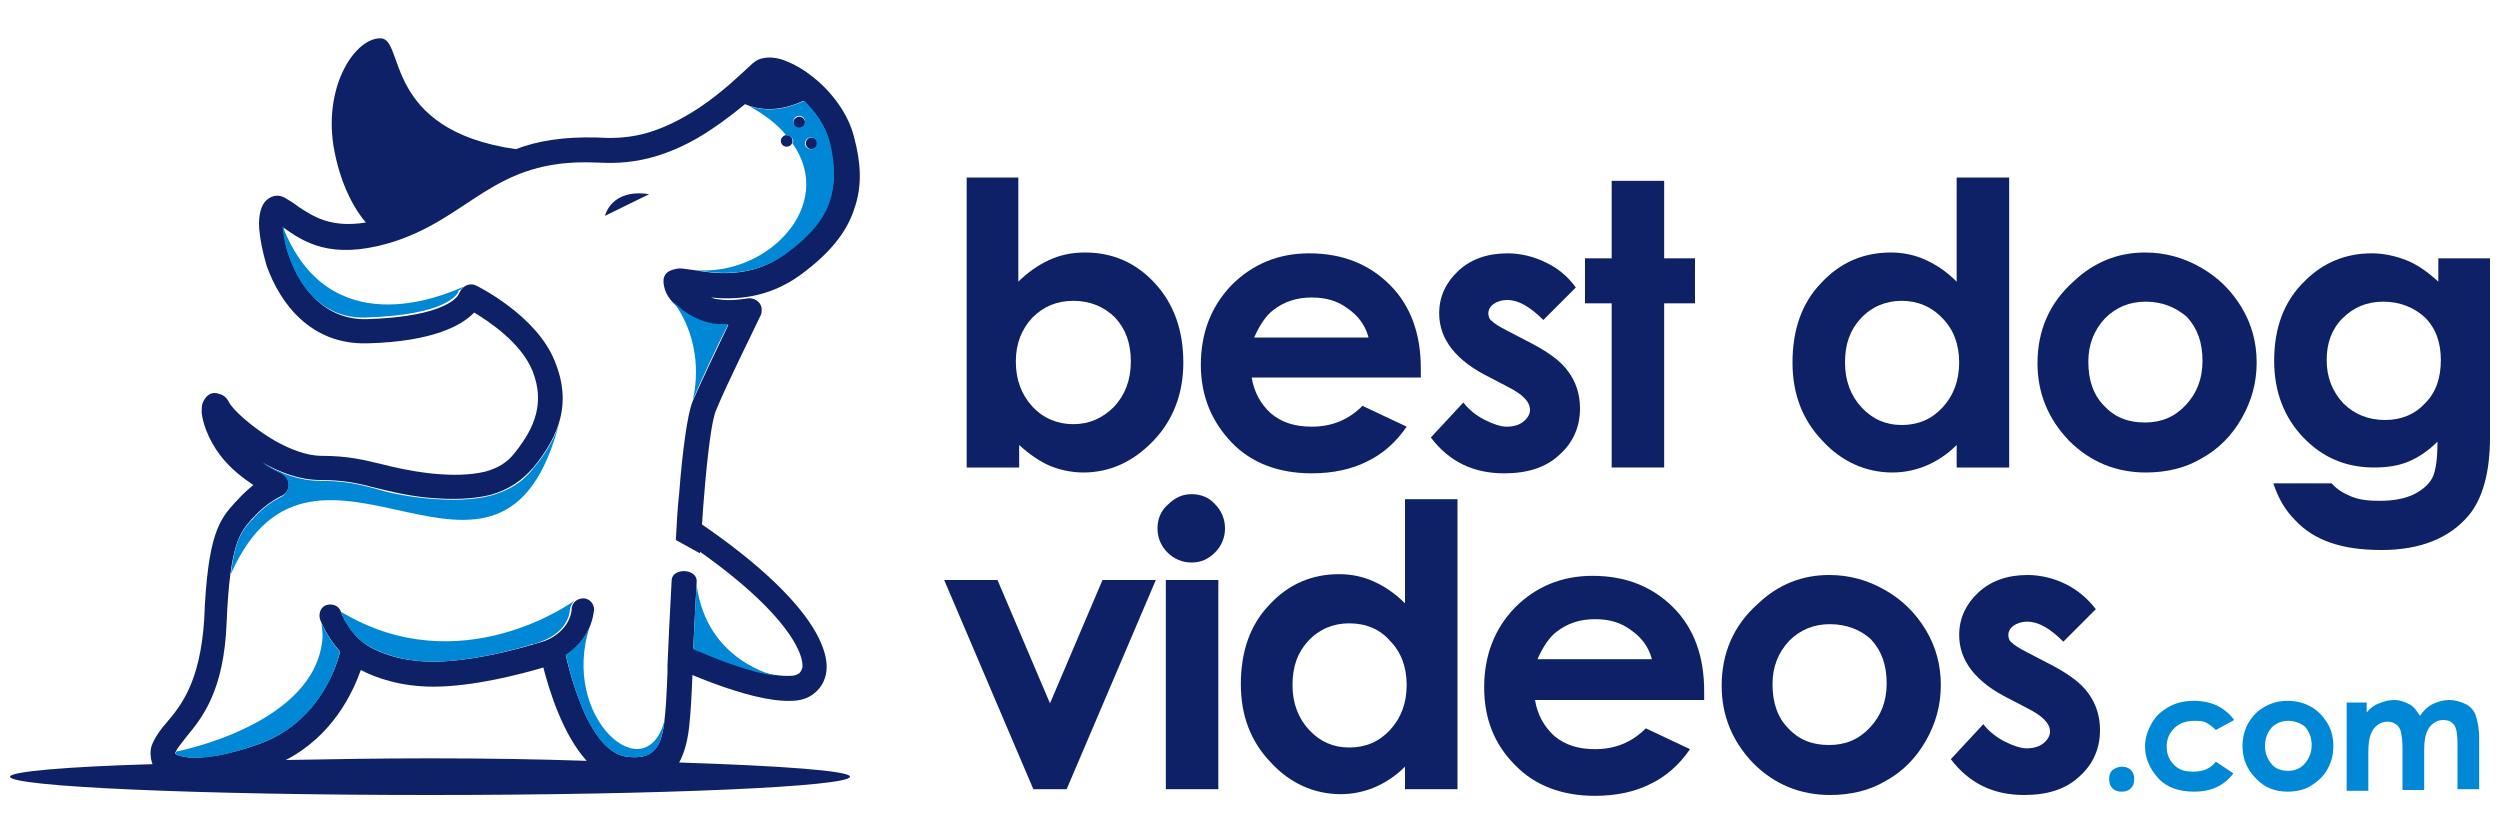 <?xml version="1.0" encoding="utf-8"?>
<!-- Generator: Adobe Illustrator 27.8.0, SVG Export Plug-In . SVG Version: 6.00 Build 0)  -->
<svg version="1.1" id="Layer_1" xmlns="http://www.w3.org/2000/svg" xmlns:xlink="http://www.w3.org/1999/xlink" x="0px" y="0px"
	 width="300px" height="100px" viewBox="0 0 300 100" style="enable-background:new 0 0 300 100;" xml:space="preserve">
<style type="text/css">
	.st0{fill:#0E2166;}
	.st1{fill:#0088D6;}
	.st2{fill-rule:evenodd;clip-rule:evenodd;fill:#0E2166;}
	.st3{fill-rule:evenodd;clip-rule:evenodd;fill:#0088D6;}
</style>
<g>
	<g>
		<g>
			<path class="st0" d="M122.2,21.3v12.5c1.1-1.1,2.4-2,3.7-2.6c1.3-0.6,2.7-0.9,4.3-0.9c3.3,0,6.1,1.2,8.4,3.7
				c2.3,2.5,3.4,5.7,3.4,9.5c0,3.7-1.2,6.9-3.6,9.4c-2.4,2.5-5.2,3.8-8.4,3.8c-1.4,0-2.8-0.3-4-0.8s-2.5-1.4-3.7-2.5v2.7H116V21.3
				H122.2z M128.8,36.1c-2,0-3.6,0.7-4.9,2c-1.3,1.4-2,3.1-2,5.3c0,2.2,0.7,4,2,5.4c1.3,1.4,3,2.1,4.9,2.1c1.9,0,3.5-0.7,4.9-2.1
				c1.3-1.4,2-3.2,2-5.4c0-2.2-0.6-3.9-1.9-5.3C132.5,36.8,130.8,36.1,128.8,36.1z"/>
			<path class="st0" d="M170.5,45.3h-20.3c0.3,1.8,1.1,3.2,2.3,4.3c1.3,1.1,2.9,1.6,4.9,1.6c2.4,0,4.4-0.8,6.1-2.5l5.3,2.5
				c-1.3,1.9-2.9,3.3-4.8,4.2c-1.8,0.9-4,1.4-6.6,1.4c-3.9,0-7.2-1.2-9.6-3.7s-3.7-5.6-3.7-9.3c0-3.8,1.2-7,3.7-9.6
				c2.5-2.5,5.6-3.8,9.3-3.8c4,0,7.2,1.3,9.7,3.8s3.7,5.9,3.7,10L170.5,45.3z M164.2,40.4c-0.4-1.4-1.2-2.5-2.5-3.4
				c-1.2-0.9-2.6-1.3-4.3-1.3c-1.8,0-3.3,0.5-4.6,1.5c-0.8,0.6-1.6,1.7-2.3,3.3H164.2z"/>
			<path class="st0" d="M189.1,34.5l-3.9,3.9c-1.6-1.6-3-2.4-4.3-2.4c-0.7,0-1.3,0.2-1.7,0.5c-0.4,0.3-0.6,0.7-0.6,1.1
				c0,0.3,0.1,0.7,0.4,0.9c0.3,0.3,0.9,0.7,1.9,1.2l2.3,1.2c2.4,1.2,4.1,2.4,5,3.7c0.9,1.2,1.4,2.7,1.4,4.4c0,2.2-0.8,4.1-2.5,5.6
				c-1.6,1.5-3.8,2.2-6.6,2.2c-3.7,0-6.6-1.4-8.8-4.3l3.9-4.2c0.7,0.9,1.6,1.6,2.6,2.1c1,0.5,1.9,0.8,2.6,0.8c0.8,0,1.5-0.2,2-0.6
				c0.5-0.4,0.8-0.9,0.8-1.4c0-1-0.9-1.9-2.7-2.8l-2.1-1.1c-4.1-2-6.1-4.6-6.1-7.7c0-2,0.8-3.7,2.3-5.1c1.5-1.4,3.5-2.1,5.9-2.1
				c1.6,0,3.2,0.4,4.6,1.1C186.8,32.1,188.1,33.1,189.1,34.5z"/>
			<path class="st0" d="M193.4,21.7h6.3V31h3.7v5.4h-3.7v19.7h-6.3V36.4h-3.2V31h3.2V21.7z"/>
			<path class="st0" d="M234.8,21.3h6.3v34.8h-6.3v-2.7c-1.2,1.2-2.5,2-3.7,2.5c-1.2,0.5-2.6,0.8-4,0.8c-3.2,0-6.1-1.3-8.4-3.8
				c-2.4-2.5-3.6-5.6-3.6-9.4c0-3.9,1.1-7.1,3.4-9.5c2.3-2.5,5.1-3.7,8.4-3.7c1.5,0,2.9,0.3,4.2,0.9c1.3,0.6,2.5,1.4,3.7,2.6V21.3z
				 M228.2,36.1c-1.9,0-3.6,0.7-4.9,2.1c-1.3,1.4-1.9,3.1-1.9,5.3c0,2.2,0.7,4,2,5.4c1.3,1.4,2.9,2.1,4.8,2.1c2,0,3.6-0.7,4.9-2.1
				c1.3-1.4,2-3.2,2-5.4c0-2.2-0.7-4-2-5.3C231.8,36.8,230.1,36.1,228.2,36.1z"/>
			<path class="st0" d="M257.4,30.3c2.4,0,4.6,0.6,6.7,1.8c2.1,1.2,3.7,2.8,4.9,4.8c1.2,2,1.8,4.2,1.8,6.6c0,2.4-0.6,4.6-1.8,6.7
				c-1.2,2.1-2.8,3.7-4.8,4.8c-2,1.2-4.3,1.7-6.7,1.7c-3.6,0-6.7-1.3-9.2-3.8c-2.5-2.6-3.8-5.7-3.8-9.3c0-3.9,1.4-7.2,4.3-9.8
				C251.2,31.5,254.1,30.3,257.4,30.3z M257.5,36.2c-2,0-3.6,0.7-4.9,2c-1.3,1.4-2,3.1-2,5.2c0,2.2,0.6,4,1.9,5.3
				c1.3,1.4,2.9,2,4.9,2c2,0,3.6-0.7,4.9-2.1c1.3-1.4,2-3.1,2-5.3c0-2.2-0.6-3.9-1.9-5.3C261.1,36.9,259.5,36.2,257.5,36.2z"/>
			<path class="st0" d="M292.5,31h6.3v21.5c0,4.2-0.9,7.4-2.6,9.4c-2.3,2.7-5.8,4.1-10.4,4.1c-2.5,0-4.5-0.3-6.2-0.9
				c-1.7-0.6-3.1-1.5-4.2-2.7c-1.2-1.2-2-2.6-2.6-4.4h7c0.6,0.7,1.4,1.2,2.4,1.6c1,0.4,2.1,0.5,3.4,0.5c1.7,0,3.1-0.3,4.1-0.8
				c1-0.5,1.8-1.2,2.2-2c0.4-0.8,0.6-2.3,0.6-4.3c-1.1,1.1-2.3,1.9-3.5,2.4c-1.2,0.5-2.6,0.7-4.1,0.7c-3.4,0-6.2-1.2-8.5-3.6
				c-2.3-2.4-3.5-5.5-3.5-9.2c0-4,1.2-7.2,3.7-9.6c2.2-2.2,4.9-3.3,8-3.3c1.4,0,2.8,0.3,4.1,0.8c1.3,0.5,2.6,1.4,3.9,2.6V31z
				 M286,36.2c-2,0-3.6,0.7-4.9,2c-1.3,1.3-1.9,3-1.9,5c0,2.1,0.7,3.8,2,5.2c1.3,1.3,3,2,5,2c2,0,3.6-0.7,4.8-2
				c1.3-1.3,1.9-3,1.9-5.2c0-2.1-0.6-3.8-1.9-5.1C289.7,36.9,288,36.2,286,36.2z"/>
			<path class="st0" d="M113.3,69.6h6.4l6.3,14.8l6.3-14.8h6.4l-10.7,25.1H124L113.3,69.6z"/>
			<path class="st0" d="M143,59.3c1.1,0,2.1,0.4,2.8,1.2c0.8,0.8,1.2,1.8,1.2,2.9c0,1.1-0.4,2.1-1.2,2.9c-0.8,0.8-1.7,1.2-2.8,1.2
				c-1.1,0-2.1-0.4-2.9-1.2c-0.8-0.8-1.2-1.8-1.2-2.9c0-1.1,0.4-2.1,1.2-2.8C141,59.7,141.9,59.3,143,59.3z M139.9,69.6h6.3v25.1
				h-6.3V69.6z"/>
			<path class="st0" d="M168.6,59.9h6.3v34.8h-6.3v-2.7c-1.2,1.2-2.5,2-3.7,2.5c-1.2,0.5-2.6,0.8-4,0.8c-3.2,0-6.1-1.3-8.4-3.8
				c-2.4-2.5-3.6-5.6-3.6-9.4c0-3.9,1.1-7.1,3.4-9.5c2.3-2.5,5.1-3.7,8.4-3.7c1.5,0,2.9,0.3,4.2,0.9c1.3,0.6,2.5,1.4,3.7,2.6V59.9z
				 M161.9,74.8c-1.9,0-3.6,0.7-4.9,2.1c-1.3,1.4-1.9,3.1-1.9,5.3c0,2.2,0.7,4,2,5.4c1.3,1.4,2.9,2.1,4.8,2.1c2,0,3.6-0.7,4.9-2.1
				c1.3-1.4,2-3.2,2-5.4c0-2.2-0.7-4-2-5.3C165.6,75.5,163.9,74.8,161.9,74.8z"/>
			<path class="st0" d="M204.5,84h-20.3c0.3,1.8,1.1,3.2,2.3,4.3c1.3,1.1,2.9,1.6,4.9,1.6c2.4,0,4.4-0.8,6.1-2.5l5.3,2.5
				c-1.3,1.9-2.9,3.3-4.8,4.2c-1.8,0.9-4,1.4-6.6,1.4c-3.9,0-7.2-1.2-9.6-3.7c-2.5-2.5-3.7-5.6-3.7-9.3c0-3.8,1.2-7,3.7-9.6
				c2.5-2.5,5.6-3.8,9.3-3.8c4,0,7.2,1.3,9.7,3.8s3.7,5.9,3.7,10L204.5,84z M198.2,79c-0.4-1.4-1.2-2.5-2.5-3.4
				c-1.2-0.9-2.6-1.3-4.3-1.3c-1.8,0-3.3,0.5-4.6,1.5c-0.8,0.6-1.6,1.7-2.3,3.3H198.2z"/>
			<path class="st0" d="M219.5,69c2.4,0,4.6,0.6,6.7,1.8c2.1,1.2,3.7,2.8,4.9,4.8c1.2,2,1.8,4.2,1.8,6.6c0,2.4-0.6,4.6-1.8,6.7
				c-1.2,2.1-2.8,3.7-4.8,4.8c-2,1.2-4.3,1.7-6.7,1.7c-3.6,0-6.7-1.3-9.2-3.8c-2.5-2.6-3.8-5.7-3.8-9.3c0-3.9,1.4-7.2,4.3-9.8
				C213.4,70.1,216.3,69,219.5,69z M219.6,74.9c-2,0-3.6,0.7-4.9,2c-1.3,1.4-2,3.1-2,5.2c0,2.2,0.6,4,1.9,5.3c1.3,1.4,2.9,2,4.9,2
				c2,0,3.6-0.7,4.9-2.1c1.3-1.4,2-3.1,2-5.3c0-2.2-0.6-3.9-1.9-5.3C223.3,75.6,221.6,74.9,219.6,74.9z"/>
			<path class="st0" d="M251.5,73.1l-3.9,3.9c-1.6-1.6-3-2.4-4.3-2.4c-0.7,0-1.3,0.2-1.7,0.5c-0.4,0.3-0.6,0.7-0.6,1.1
				c0,0.3,0.1,0.7,0.4,0.9c0.3,0.3,0.9,0.7,1.9,1.2l2.3,1.2c2.4,1.2,4.1,2.4,5,3.7c0.9,1.2,1.4,2.7,1.4,4.4c0,2.2-0.8,4.1-2.5,5.6
				c-1.6,1.5-3.8,2.2-6.6,2.2c-3.7,0-6.6-1.4-8.8-4.3l3.9-4.2c0.7,0.9,1.6,1.6,2.6,2.1c1,0.5,1.9,0.8,2.6,0.8c0.8,0,1.5-0.2,2-0.6
				c0.5-0.4,0.8-0.9,0.8-1.4c0-1-0.9-1.9-2.7-2.8l-2.1-1.1c-4.1-2-6.1-4.6-6.1-7.7c0-2,0.8-3.7,2.3-5.1c1.5-1.4,3.5-2.1,5.9-2.1
				c1.6,0,3.2,0.4,4.6,1.1C249.3,70.8,250.5,71.8,251.5,73.1z"/>
			<path class="st1" d="M254.6,92c0.4,0,0.8,0.1,1.1,0.4c0.3,0.3,0.4,0.6,0.4,1.1s-0.1,0.8-0.4,1.1S255,95,254.6,95
				c-0.4,0-0.8-0.1-1.1-0.4c-0.3-0.3-0.4-0.6-0.4-1.1s0.1-0.8,0.4-1.1C253.8,92.2,254.2,92,254.6,92z"/>
			<path class="st1" d="M268.1,86.4l-2.2,1.2c-0.4-0.4-0.8-0.7-1.2-0.9s-0.9-0.2-1.4-0.2c-1,0-1.8,0.3-2.4,0.9
				c-0.6,0.6-0.9,1.3-0.9,2.2c0,0.9,0.3,1.6,0.9,2.2c0.6,0.6,1.3,0.8,2.3,0.8c1.2,0,2.1-0.4,2.7-1.2l2.1,1.4
				c-1.1,1.5-2.7,2.2-4.7,2.2c-1.8,0-3.3-0.5-4.3-1.6c-1-1.1-1.6-2.4-1.6-3.8c0-1,0.3-1.9,0.8-2.8s1.2-1.5,2.1-2
				c0.9-0.5,1.9-0.7,3-0.7c1,0,2,0.2,2.8,0.6C266.9,85.1,267.6,85.7,268.1,86.4z"/>
			<path class="st1" d="M274.5,84.1c1,0,1.9,0.2,2.8,0.7c0.9,0.5,1.5,1.2,2,2c0.5,0.8,0.7,1.8,0.7,2.7c0,1-0.2,1.9-0.7,2.8
				c-0.5,0.9-1.2,1.5-2,2c-0.8,0.5-1.8,0.7-2.8,0.7c-1.5,0-2.8-0.5-3.8-1.6c-1.1-1.1-1.6-2.4-1.6-3.9c0-1.6,0.6-3,1.8-4.1
				C272,84.5,273.2,84.1,274.5,84.1z M274.6,86.5c-0.8,0-1.5,0.3-2,0.8c-0.5,0.6-0.8,1.3-0.8,2.2c0,0.9,0.3,1.6,0.8,2.2
				c0.5,0.6,1.2,0.8,2,0.8c0.8,0,1.5-0.3,2-0.9s0.8-1.3,0.8-2.2c0-0.9-0.3-1.6-0.8-2.2C276.1,86.8,275.4,86.5,274.6,86.5z"/>
			<path class="st1" d="M281.4,84.3h2.6v1.2c0.4-0.5,0.9-0.9,1.5-1.1c0.5-0.2,1.1-0.4,1.8-0.4c0.7,0,1.2,0.2,1.8,0.5
				s0.9,0.8,1.3,1.4c0.4-0.6,0.9-1.1,1.5-1.4c0.6-0.3,1.3-0.5,2-0.5c0.7,0,1.4,0.2,2,0.5c0.6,0.3,1,0.8,1.2,1.4s0.4,1.5,0.4,2.7v6.1
				h-2.6v-5.3c0-1.2-0.1-2-0.4-2.4c-0.3-0.4-0.7-0.6-1.3-0.6c-0.4,0-0.8,0.1-1.2,0.4c-0.4,0.3-0.6,0.6-0.8,1.1
				c-0.2,0.5-0.3,1.2-0.3,2.2v4.7h-2.6v-5c0-0.9-0.1-1.6-0.2-2c-0.1-0.4-0.3-0.7-0.6-0.9c-0.3-0.2-0.6-0.3-1-0.3
				c-0.4,0-0.8,0.1-1.2,0.4c-0.4,0.3-0.6,0.6-0.8,1.1s-0.3,1.2-0.3,2.2v4.6h-2.6V84.3z"/>
		</g>
	</g>
	<g>
		<path class="st0" d="M77.9,23.3c-4.6-0.7-5.3,2.6-5.3,2.6L77.9,23.3L77.9,23.3z M71.4,19.5c2,0.1,3.9,0.1,6.4-0.5
			c2.8-0.7,5.4-2,7.6-3.5c1.5-1,2.9-2.1,4-3c1.4,0.6,3.8,1.1,7-0.4c1.4,1.3,2.7,3.1,3.1,5c0.6,2.5,0.8,4.8,0,7
			c-0.8,2.2-2.4,4.3-5.5,6.5c-4,2.9-8.5,2.2-10.8,1.8c-0.9-0.1-1.6-0.3-2.2-0.1c-1.1,0.2-1.6,0.9-1.3,2.1c0.2,1.1,1.1,2.1,2.2,2.9
			c1.1,0.8,2.4,1.4,3.6,1.6c0.6,0.1,1.3,0.1,1.9,0.1c-1.3,2.7-3.4,7.1-4.3,9.2c-0.6,1.5-1.2,5.8-1.6,11c-0.2,1.8-0.3,3.7-0.4,5.6
			l2.9,1.6v0c0.2-2.4,0.3-4.8,0.5-7c0.4-4.9,0.9-8.9,1.4-10.1c1.2-3,4.9-10.4,5.3-11.3c0.2-0.3,0.2-0.6,0.2-1
			c-0.1-0.8-0.9-1.3-1.7-1.2c0,0-2,0.4-3.6,0.1c-0.2,0-0.5-0.1-0.8-0.2c2.9,0.3,6.8,0.1,10.6-2.6c3.6-2.6,5.7-5.2,6.6-8
			c1-2.8,0.8-5.6,0-8.6c-0.7-2.9-2.8-5.6-5-7.3c-1-0.8-2-1.4-3-1.8c-1.1-0.5-2.2-0.6-3-0.4c-0.6,0.1-1.1,0.5-1.5,0.9
			C89,8.8,86.8,11,83.8,13c-2,1.3-4.3,2.5-6.7,3.1c-2.1,0.5-3.8,0.5-5.5,0.4c-4-0.1-7.1,0.4-9.7,1.4l0,0
			c-16-2.3-13.3-13.2-16.2-13.3c-3-0.1-6.8,5.5-5.7,12.8c0.8,4.9,2.7,7.9,3.9,9.3c-4.3,0.7-6.4-0.8-8.1-1.9c-0.5-0.4-1-0.7-1.5-1
			c-0.8-0.5-1.6-0.4-2.3,0.2c-0.7,0.6-1,1.9-0.9,3.4c0.1,1.3,0.4,2.8,0.9,4.5c1.6,4.5,5.3,9.5,12.1,9.3c7.9-0.2,11.4-2.2,12.8-3.7
			c1.8,1.1,5.6,3.6,7,7c1.5,3.8,0.3,6.8-2.1,9.8c-0.9,1.2-2.1,1.9-3.6,2.3c-1.7,0.4-3.8,0.5-6.6,0.2c-2.5-0.3-4.2-0.7-5.8-1.1
			c-2.1-0.5-4-1-7.2-1c-1.8,0-3.8-0.8-5.6-1.8c-2.9-1.7-5.1-3.8-5.5-4.6c-0.3-0.6-0.7-0.9-1.1-1c-1-0.4-1.7,0.1-2.1,1.1
			c-0.1,0.3-0.1,0.7-0.1,1.1c0.1,1.1,0.7,3.1,2.2,5.1c1.2,1.6,2.8,2.8,4,3.6c-0.6,0.5-1.3,1.1-1.9,1.8c-0.2,0.2-0.1,0.1-0.3,0.3
			c-1.8,2-3.3,3.7-3.7,14.1C24,81.9,21.7,84.7,20,86.7c-0.7,0.8-1.2,1.5-1.6,2.3c-0.3,0.6-0.4,1.2-0.3,1.8c0,0.3,0.1,0.6,0.2,0.9
			C7.8,92,1.2,92.6,1.2,93.2c0,1.2,22.6,2.2,50.4,2.2s50.4-1,50.4-2.2c0-0.7-8.1-1.3-20.5-1.7c0.6-1.1,1-2.5,1.2-4.3
			c0.2-1.8,0.3-3.9,0.4-6.4l0-0.9c0.1-2.7,0.3-6.3,0.5-10.1l0,0c0.1-1.6-2.9-1.7-3-0.2c-0.2,3.8-0.4,7.5-0.5,10.2l0,0.9
			c-0.1,2.5-0.2,4.5-0.4,6.1c-0.4,3-1.4,4.4-4.5,4c-5.2-0.7-7.4-12.9-7.5-12.9c-0.1-0.8-0.9-1.3-1.7-1.2c-0.1,0-0.1,0-0.2,0.1l0,0
			l0,0c-0.4,0.1-7.9,2.6-13.8,2.6c-5.8,0-8.6-2.4-8.7-2.5c-0.6-0.5-1.6-0.4-2.1,0.2c-0.2,0.2-0.3,0.5-0.3,0.7
			c-0.1,0.7-1.9,8.5-9.6,11.4c-3.8,1.4-6.7,1.8-8.6,1.7c-0.7-0.1-1.3-0.2-1.6-0.4c-0.1-0.1-0.1-0.1-0.1-0.1c0,0,0-0.1,0.1-0.2
			c0.2-0.5,0.7-1,1.2-1.7c1.9-2.3,4.6-5.5,4.9-13.9c0.4-9.4,1.6-10.7,3-12.3c0,0-0.1,0.1,0.3-0.3c1.5-1.7,3.3-2.5,3.3-2.5
			c0.7-0.3,1.1-1.2,0.7-2c-0.2-0.4-0.5-0.6-0.8-0.8l0,0c0,0-1-0.4-2.2-1.2c2.1,1.2,4.5,2.1,6.9,2.1c2.9,0,4.6,0.4,6.5,0.9
			c1.7,0.4,3.5,0.9,6.2,1.2c3.2,0.3,5.6,0.2,7.7-0.3c2.2-0.6,3.8-1.7,5.2-3.3c3.2-3.9,4.6-7.8,2.6-12.7c-2.2-5.6-9.4-9.1-9.4-9.1
			c-0.7-0.4-1.6-0.1-2,0.7c0,0.1-0.1,0.1-0.1,0.2c-0.1,0.3-1.4,2.8-11.1,3.1c-5.1,0.1-7.9-3.8-9.2-7.3c-0.5-1.3-0.7-2.6-0.8-3.6
			l0-0.1l0,0c2.4,1.7,5.6,3.9,12.6,1.9C56.5,26.3,59,19,71.4,19.5L71.4,19.5z M34.3,91.2c5.6-2.9,8-8,9-10.8c1.7,0.9,4.7,2,8.7,2
			c4.8,0,10.5-1.5,13.2-2.3c0.7,2.7,2.3,8,5.2,11.2C64.6,91.1,58.3,91,51.6,91C45.5,91,39.7,91.1,34.3,91.2L34.3,91.2z"/>
		<path class="st2" d="M95.9,14c0.4,0,0.7,0.3,0.7,0.7c0,0.4-0.3,0.7-0.7,0.7c-0.4,0-0.7-0.3-0.7-0.7C95.2,14.3,95.6,14,95.9,14
			L95.9,14z"/>
		<path class="st2" d="M97.4,16.5c0.4,0,0.7,0.3,0.7,0.7c0,0.4-0.3,0.7-0.7,0.7c-0.4,0-0.7-0.3-0.7-0.7C96.7,16.8,97,16.5,97.4,16.5
			L97.4,16.5z"/>
		<path class="st2" d="M94.4,16.2c0.4,0,0.7,0.3,0.7,0.7c0,0.4-0.3,0.7-0.7,0.7c-0.4,0-0.7-0.3-0.7-0.7
			C93.7,16.5,94.1,16.2,94.4,16.2L94.4,16.2z"/>
		<path class="st0" d="M83.6,62.5c8,5.4,12.4,10,14.3,13.4c0.9,1.6,1.3,3,1.3,4.1c0,1.4-0.6,2.5-1.5,3.2c-0.7,0.6-1.7,0.9-2.8,0.9
			c-5.2,0.2-14.5-4.3-14.6-4.3l1.3-2.7c0,0,8.7,4.2,13.2,4c0.5,0,0.8-0.1,1.1-0.3c0.2-0.2,0.4-0.5,0.4-0.9c0-0.7-0.3-1.6-0.9-2.7
			c-1.7-3-5.7-7.2-13.3-12.3L83.6,62.5L83.6,62.5z"/>
		<path class="st0" d="M44.9,78c0.7,0.3,0.9,1.2,0.6,1.8c-0.3,0.7-1.2,0.9-1.8,0.6c-3.9-2-5.3-6.1-5.3-6.1c-0.2-0.7,0.1-1.5,0.8-1.7
			c0.7-0.2,1.5,0.1,1.7,0.8C40.9,73.4,42,76.5,44.9,78L44.9,78z"/>
		<path class="st0" d="M64.5,80c-0.7,0.2-1.5-0.3-1.6-1c-0.2-0.7,0.3-1.5,1-1.6c4.7-1.1,4.7-4.3,4.7-4.3c0-0.7,0.6-1.3,1.4-1.3
			c0.7,0,1.3,0.6,1.3,1.4C71.2,73.1,71.3,78.4,64.5,80L64.5,80z"/>
		<g>
			<g>
				<path class="st3" d="M38.7,76.5C38,87,21.1,90.2,21.1,90.2c0,0.1-0.1,0.2-0.1,0.2c0,0,0.1,0,0.1,0.1c0.3,0.2,0.8,0.3,1.6,0.4
					c1.9,0.2,4.8-0.3,8.6-1.7c7-2.6,9.1-9.2,9.5-11c-1.2-1.3-1.9-2.7-2.2-3.4c0,0.4,0.1,0.9,0.1,1.3C38.7,77,38.8,77.4,38.7,76.5
					L38.7,76.5z"/>
				<path class="st3" d="M67.9,78.6c0.6,2.6,2.8,11.6,7.3,12.2c3.1,0.4,4.1-0.9,4.5-4c0-0.2,0-0.4,0.1-0.6c-2.1,9-12.7,0-9-11.1
					C70.4,76.2,69.5,77.5,67.9,78.6L67.9,78.6z"/>
				<path class="st3" d="M83.6,70.2c-0.2,2.8-0.3,5.4-0.4,7.7c2.3,1,6.7,2.8,9.9,3.2C93.1,81.1,84.8,79.4,83.6,70.2L83.6,70.2z"/>
				<path class="st3" d="M80.8,36.2c3.5,4.8,2.8,9.9,2.3,12c0,0,0,0,0-0.1c0.9-2.2,2.9-6.5,4.3-9.2c-0.6,0-1.2,0-1.9-0.1
					c-1.2-0.2-2.5-0.8-3.6-1.6C81.5,36.8,81.1,36.5,80.8,36.2L80.8,36.2z"/>
				<path class="st3" d="M95.1,17.2c5.3,7.5-3.1,16-11.7,15.2c2.4,0.4,6.7,1,10.7-1.8c3.1-2.2,4.8-4.3,5.5-6.5c0.7-2.2,0.6-4.5,0-7
					c-0.5-1.9-1.7-3.7-3.1-5c-3.2,1.5-5.6,1.1-7,0.4c2.2,1.2,3.8,2.4,4.9,3.8c0,0,0.1,0,0.1,0c0.4,0,0.7,0.3,0.7,0.7
					C95.1,17,95.1,17.1,95.1,17.2L95.1,17.2z M95.9,15.3c-0.4,0-0.7-0.3-0.7-0.7c0-0.4,0.3-0.7,0.7-0.7c0.4,0,0.7,0.3,0.7,0.7
					C96.6,15,96.3,15.3,95.9,15.3L95.9,15.3z M98,17.2c0,0.4-0.3,0.7-0.7,0.7c-0.4,0-0.7-0.3-0.7-0.7c0-0.4,0.3-0.7,0.7-0.7
					C97.7,16.5,98,16.8,98,17.2L98,17.2z"/>
				<path class="st3" d="M55.6,34.4c-2.4,1.1-16.2,7-21.7-7.3l0,0.1c0.1,1,0.3,2.3,0.8,3.6c1.2,3.6,4.1,7.5,9.2,7.3
					c9.7-0.3,11-2.8,11.1-3.1c0-0.1,0-0.1,0.1-0.2C55.3,34.8,55.4,34.6,55.6,34.4L55.6,34.4z"/>
				<path class="st3" d="M34.5,57.6c0.3,0.7,0,1.6-0.7,2c0,0-1.8,0.8-3.3,2.5c-0.3,0.4-0.3,0.3-0.3,0.3c-1,1.1-2,2.2-2.5,6.5
					C37.8,46,60.3,78,67.2,50.4c-0.5,2-1.6,3.9-3.2,5.8c-1.3,1.7-3,2.7-5.2,3.3c-2,0.5-4.5,0.6-7.7,0.3c-2.8-0.3-4.6-0.7-6.2-1.2
					c-1.9-0.5-3.6-0.9-6.5-0.9c-2.4,0-4.8-0.9-6.9-2.1c1.2,0.8,2.2,1.2,2.2,1.2l0,0C34,57,34.3,57.2,34.5,57.6L34.5,57.6z"/>
				<path class="st3" d="M68.9,72.1c0,0-13.6,10-28,1.3c0,0,0.6,1.9,2.3,3.4c0,0,0.1,0.1,0.1,0.1c0,0,2.9,2.5,8.7,2.5
					c4.1,0,8.9-1.2,11.6-2c0.1,0,0.1-0.1,0.2-0.1c0.1,0,0.1,0,0.2,0c0.4-0.1,0.7-0.2,0.9-0.3c3.6-1.3,3.5-4,3.5-4
					C68.5,72.7,68.7,72.3,68.9,72.1L68.9,72.1z"/>
			</g>
		</g>
	</g>
</g>
</svg>
